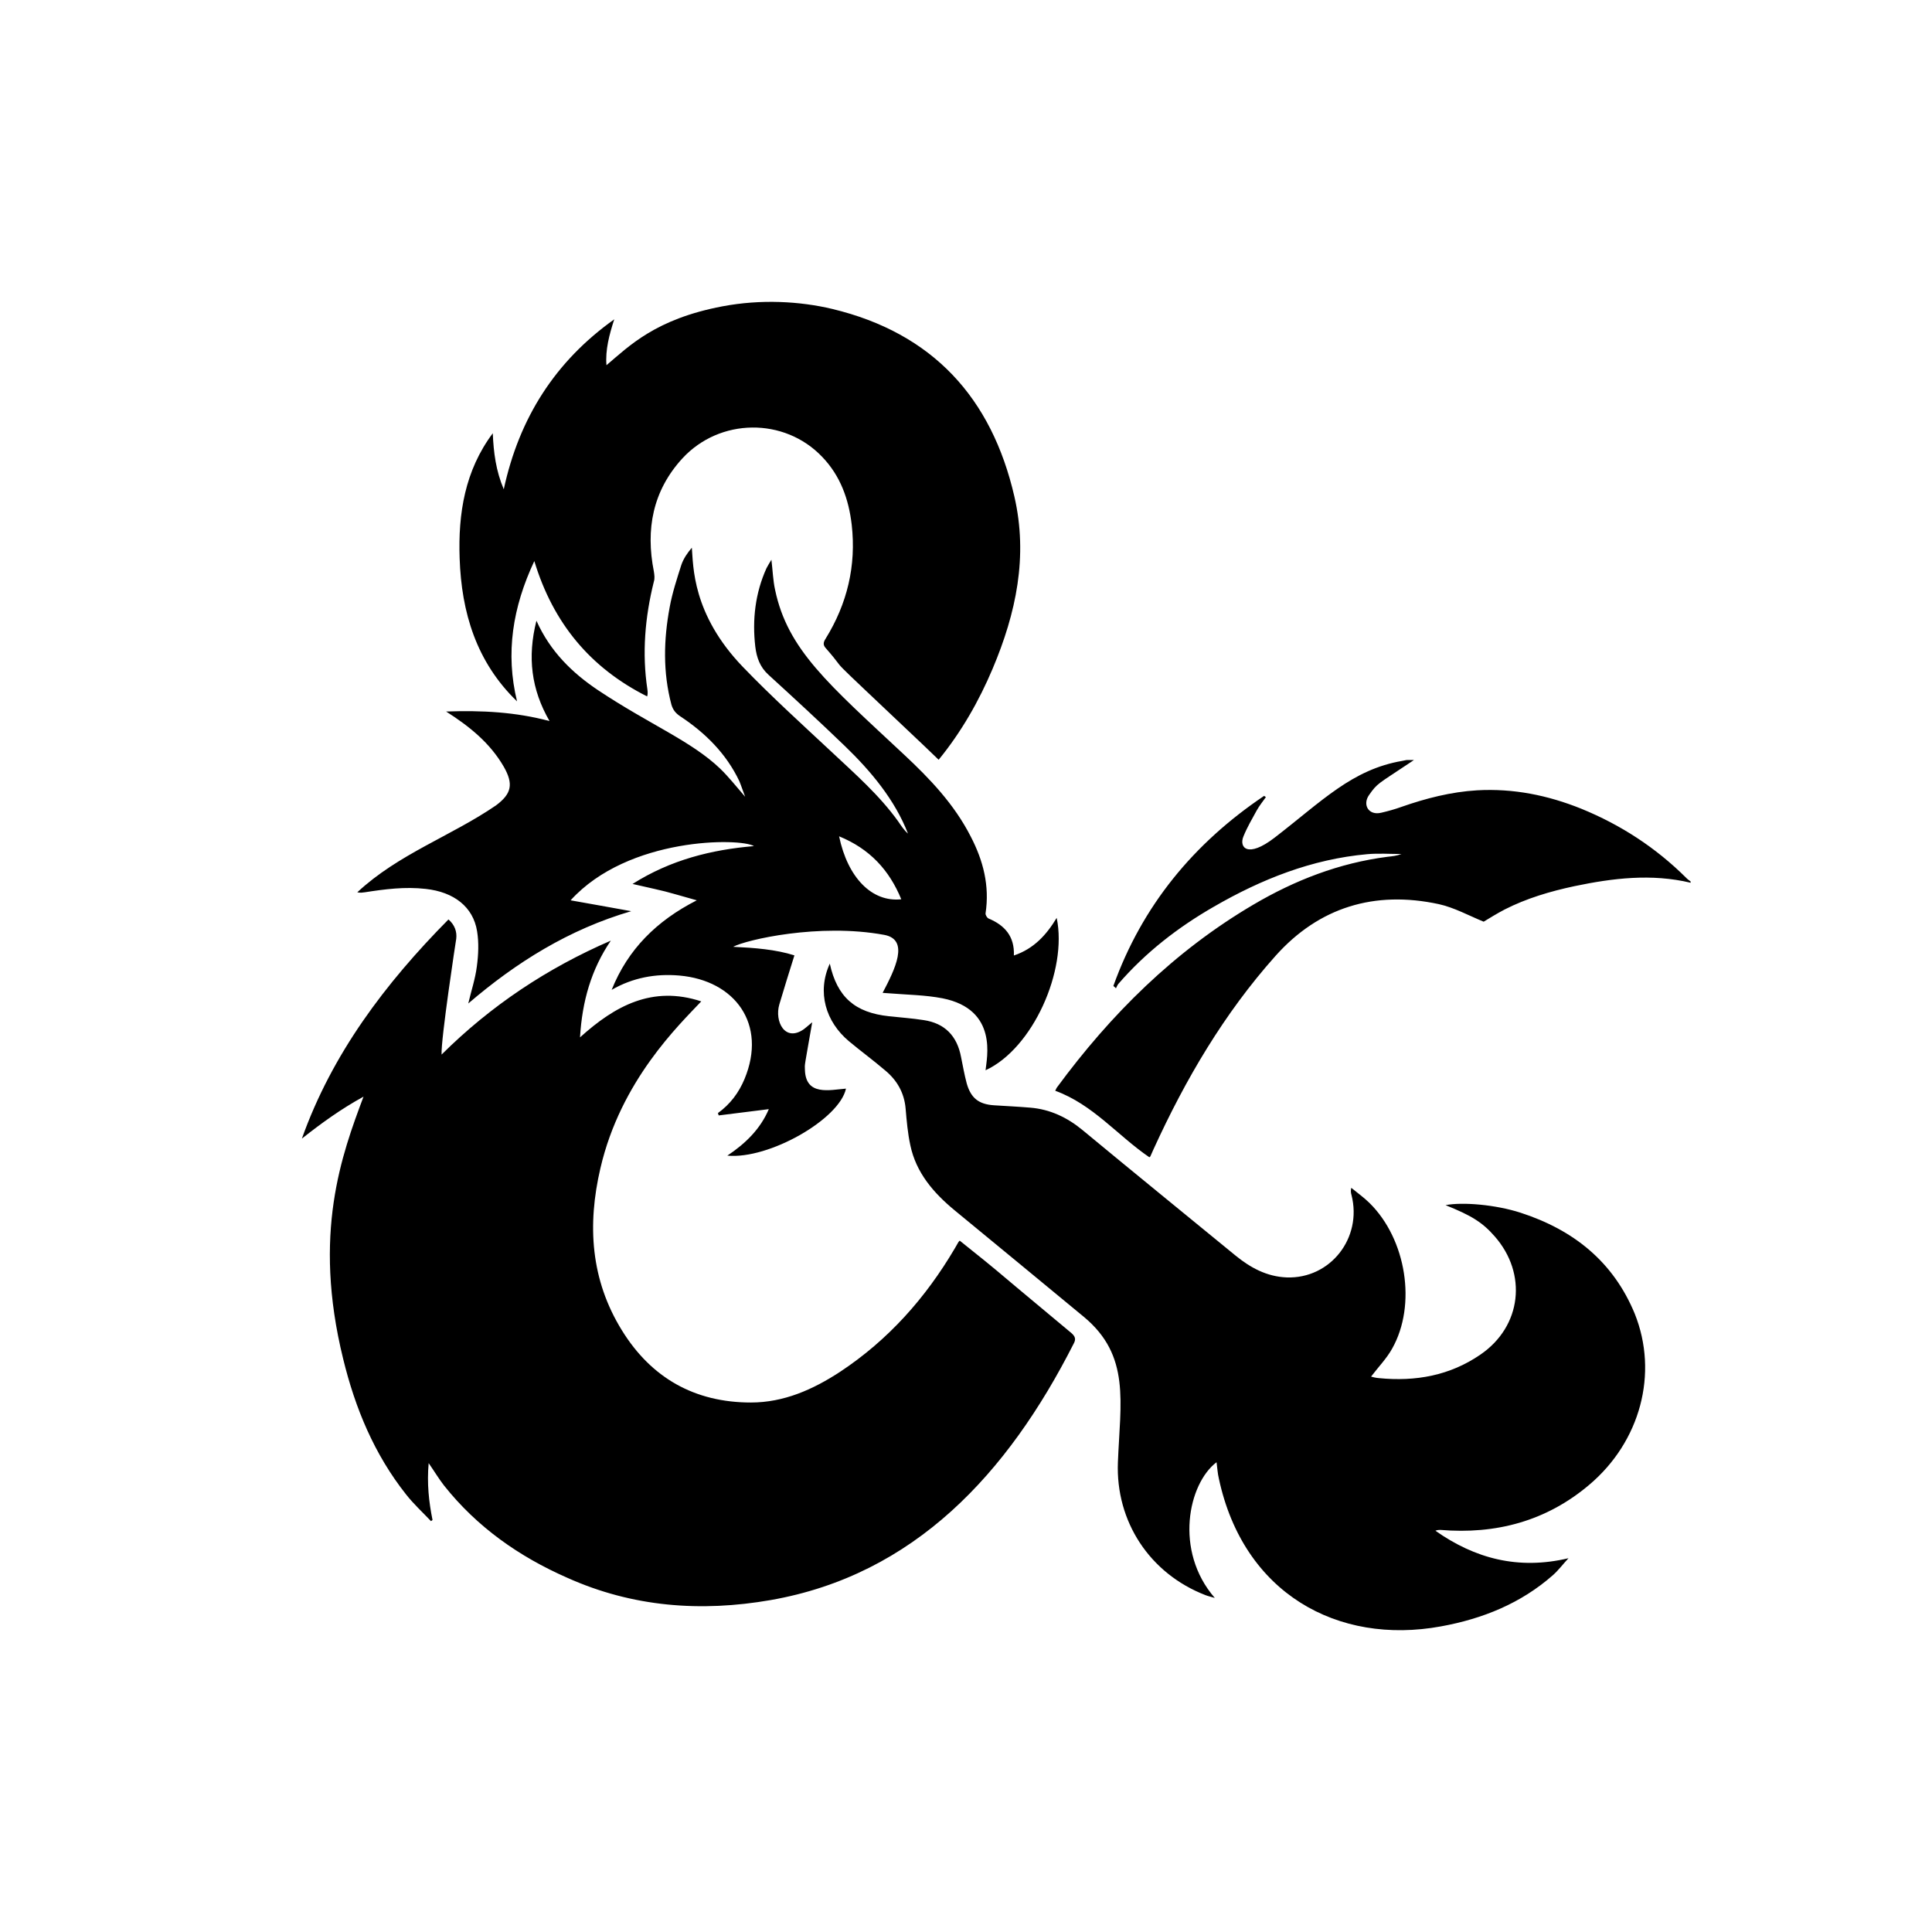 <?xml version="1.0" encoding="utf-8"?>
<svg fill="#000000" width="800px" height="800px" viewBox="0 0 32 32" xmlns="http://www.w3.org/2000/svg"><path d="M 12.912 5.002 C 12.603 4.992 12.283 5.014 11.965 5.074 C 10.857 5.284 10.421 5.731 10.045 6.049 C 10.024 5.796 10.092 5.542 10.174 5.289 C 9.196 5.985 8.599 6.923 8.344 8.104 C 8.214 7.799 8.175 7.494 8.162 7.176 C 7.699 7.795 7.587 8.507 7.613 9.246 C 7.643 10.144 7.889 10.964 8.564 11.617 C 8.369 10.818 8.491 10.058 8.85 9.293 C 9.161 10.32 9.777 11.062 10.719 11.535 C 10.724 11.509 10.727 11.501 10.727 11.488 C 10.727 11.466 10.727 11.441 10.723 11.42 C 10.632 10.819 10.683 10.222 10.83 9.633 C 10.847 9.581 10.839 9.521 10.83 9.465 C 10.692 8.769 10.81 8.129 11.303 7.592 C 11.921 6.922 12.99 6.909 13.617 7.566 C 13.92 7.88 14.058 8.27 14.107 8.691 C 14.184 9.37 14.033 10 13.674 10.58 C 13.635 10.64 13.63 10.684 13.678 10.736 C 14.137 11.26 13.446 10.591 15.297 12.344 C 15.379 12.422 15.46 12.502 15.547 12.584 C 15.923 12.124 16.216 11.609 16.441 11.076 C 16.83 10.156 17.03 9.215 16.801 8.223 C 16.425 6.591 15.45 5.517 13.785 5.117 C 13.517 5.053 13.221 5.012 12.912 5.002 z M 11.459 9.072 C 11.385 9.158 11.32 9.254 11.285 9.357 C 11.211 9.589 11.135 9.821 11.092 10.057 C 10.992 10.594 10.978 11.135 11.121 11.672 C 11.147 11.758 11.19 11.813 11.268 11.865 C 11.684 12.14 12.03 12.484 12.246 12.939 C 12.28 13.021 12.307 13.107 12.342 13.197 C 12.2 13.034 12.073 12.871 11.926 12.729 C 11.45 12.274 10.758 11.999 9.906 11.432 C 9.478 11.145 9.114 10.792 8.885 10.281 C 8.733 10.883 8.799 11.419 9.102 11.943 C 8.54 11.793 7.982 11.764 7.389 11.785 C 7.774 12.03 8.115 12.304 8.344 12.699 C 8.508 12.987 8.474 13.147 8.215 13.34 C 7.475 13.847 6.601 14.143 5.918 14.779 C 5.969 14.792 6.004 14.783 6.043 14.779 C 6.376 14.727 6.709 14.684 7.051 14.723 C 7.518 14.774 7.837 15.02 7.902 15.424 C 7.933 15.613 7.924 15.815 7.898 16.008 C 7.872 16.214 7.804 16.415 7.756 16.621 C 8.552 15.938 9.425 15.393 10.455 15.092 C 10.121 15.032 9.793 14.972 9.451 14.912 C 10.407 13.859 12.263 13.877 12.488 14.014 C 11.783 14.074 11.109 14.241 10.477 14.641 C 11.156 14.796 10.883 14.727 11.541 14.912 C 10.875 15.251 10.399 15.725 10.131 16.395 C 10.481 16.193 10.858 16.124 11.252 16.158 C 12.177 16.239 12.708 16.965 12.332 17.871 C 12.237 18.099 12.094 18.29 11.891 18.436 L 11.904 18.475 C 12.177 18.441 12.453 18.405 12.734 18.371 C 12.595 18.698 12.35 18.939 12.047 19.141 C 12.735 19.206 13.904 18.538 14.012 18.031 C 13.744 18.052 13.345 18.157 13.332 17.719 C 13.328 17.616 13.319 17.701 13.453 16.932 C 13.409 16.966 13.363 17.01 13.311 17.049 C 13 17.264 12.826 16.916 12.908 16.637 C 12.986 16.371 13.071 16.103 13.158 15.824 C 12.846 15.725 12.498 15.699 12.143 15.682 C 12.359 15.566 13.566 15.286 14.643 15.484 C 15.071 15.561 14.822 16.058 14.619 16.445 C 15.056 16.479 15.317 16.479 15.611 16.535 C 16.541 16.72 16.341 17.534 16.324 17.727 C 17.107 17.366 17.684 16.071 17.502 15.203 C 17.334 15.482 17.126 15.714 16.793 15.826 C 16.806 15.508 16.641 15.325 16.373 15.213 C 16.347 15.2 16.32 15.153 16.324 15.127 C 16.393 14.671 16.286 14.255 16.078 13.855 C 15.806 13.322 15.404 12.9 14.971 12.496 C 13.72 11.327 13.046 10.762 12.838 9.77 C 12.803 9.611 12.799 9.451 12.777 9.271 C 12.743 9.327 12.717 9.369 12.695 9.412 C 12.509 9.824 12.458 10.264 12.51 10.711 C 12.532 10.891 12.587 11.049 12.73 11.178 C 13.154 11.565 13.577 11.955 13.992 12.355 C 14.425 12.772 14.823 13.249 15.039 13.807 C 14.97 13.747 14.925 13.674 14.877 13.605 C 14.566 13.171 14.162 12.818 13.773 12.453 C 13.276 11.989 12.774 11.534 12.307 11.049 C 11.459 10.169 11.485 9.368 11.459 9.072 z M 23.311 12.588 C 23.285 12.588 23.259 12.598 23.229 12.602 C 22.394 12.744 21.9 13.267 21.113 13.873 C 20.663 14.221 20.518 14.036 20.596 13.852 C 20.657 13.702 20.738 13.564 20.816 13.422 C 20.859 13.345 20.915 13.276 20.967 13.203 C 20.958 13.194 20.945 13.19 20.938 13.182 C 19.77 13.968 18.917 15.003 18.441 16.33 C 18.454 16.343 18.471 16.356 18.484 16.369 C 18.497 16.343 18.506 16.318 18.523 16.297 C 18.973 15.777 19.508 15.361 20.105 15.018 C 20.892 14.563 21.728 14.23 22.645 14.148 C 22.831 14.131 23.022 14.145 23.213 14.145 C 23.135 14.175 23.06 14.183 22.982 14.191 C 22.182 14.294 21.448 14.578 20.756 14.986 C 19.45 15.755 18.397 16.801 17.506 18.012 C 17.493 18.029 17.49 18.049 17.477 18.066 C 18.104 18.294 18.513 18.811 19.037 19.168 C 19.046 19.164 19.051 19.158 19.055 19.15 L 19.107 19.033 C 19.635 17.877 20.275 16.786 21.127 15.832 C 21.849 15.024 22.77 14.747 23.83 14.975 C 24.085 15.031 24.323 15.163 24.574 15.266 C 24.673 15.206 24.797 15.129 24.922 15.064 C 25.285 14.879 25.674 14.764 26.076 14.678 C 26.712 14.545 27.353 14.466 28.002 14.621 L 28.002 14.6 C 27.979 14.581 27.948 14.563 27.926 14.537 C 27.424 14.039 26.845 13.662 26.191 13.395 C 25.637 13.172 25.066 13.056 24.465 13.09 C 24.032 13.116 23.617 13.223 23.211 13.365 C 23.103 13.404 22.991 13.435 22.879 13.461 C 22.667 13.513 22.563 13.327 22.676 13.168 C 22.814 12.97 22.822 12.988 23.324 12.652 C 23.35 12.635 23.377 12.618 23.42 12.588 L 23.311 12.588 z M 13.898 13.852 C 14.404 14.058 14.729 14.41 14.928 14.895 C 14.443 14.947 14.041 14.539 13.898 13.852 z M 7.428 15.229 C 6.381 16.288 5.502 17.45 5 18.859 C 5.32 18.606 5.645 18.37 6.021 18.164 C 5.662 19.122 5.173 20.433 5.684 22.508 C 5.883 23.324 6.199 24.088 6.727 24.754 C 6.852 24.913 7.001 25.049 7.139 25.195 C 7.148 25.186 7.155 25.184 7.164 25.176 C 7.103 24.875 7.07 24.569 7.1 24.234 C 7.195 24.371 7.268 24.493 7.354 24.604 C 7.899 25.291 8.595 25.781 9.396 26.133 C 10.477 26.618 11.606 26.704 12.766 26.502 C 15.141 26.085 16.688 24.413 17.783 22.256 C 17.825 22.181 17.809 22.134 17.744 22.078 C 16.04 20.66 16.757 21.24 15.896 20.549 C 15.861 20.588 15.896 20.54 15.814 20.678 C 15.33 21.499 14.712 22.195 13.912 22.723 C 13.466 23.015 12.982 23.23 12.438 23.23 C 11.504 23.23 10.786 22.821 10.301 22.035 C 9.782 21.197 9.725 20.288 9.945 19.348 C 10.282 17.896 11.247 16.977 11.615 16.586 C 10.806 16.32 10.187 16.658 9.607 17.182 C 9.642 16.585 9.793 16.056 10.117 15.58 C 9.066 16.035 8.131 16.655 7.314 17.467 C 7.301 17.218 7.549 15.59 7.557 15.547 C 7.57 15.431 7.532 15.319 7.428 15.229 z M 13.744 15.961 C 13.528 16.434 13.676 16.923 14.061 17.246 C 14.256 17.409 14.463 17.56 14.658 17.727 C 14.857 17.89 14.978 18.101 15 18.363 C 15.017 18.565 15.035 18.771 15.078 18.969 C 15.173 19.424 15.463 19.759 15.812 20.047 C 16.526 20.636 17.239 21.22 17.953 21.812 C 18.727 22.456 18.555 23.222 18.516 24.219 C 18.477 25.203 19.044 26.063 19.965 26.42 C 20.008 26.437 20.052 26.446 20.121 26.467 C 19.442 25.685 19.683 24.571 20.15 24.219 C 20.163 24.314 20.167 24.404 20.189 24.494 C 20.596 26.389 22.154 27.252 23.867 26.938 C 24.559 26.812 25.191 26.557 25.723 26.088 C 25.81 26.011 25.884 25.912 25.979 25.809 C 25.144 26.007 24.428 25.813 23.775 25.354 C 23.805 25.341 23.831 25.34 23.857 25.34 C 24.778 25.417 25.614 25.194 26.324 24.592 C 27.168 23.879 27.474 22.75 27.076 21.758 C 26.719 20.893 26.058 20.369 25.184 20.086 C 24.773 19.953 24.224 19.906 23.943 19.961 C 24.371 20.133 24.553 20.245 24.756 20.477 C 25.301 21.096 25.205 21.968 24.521 22.436 C 24.015 22.784 23.446 22.886 22.84 22.826 C 22.788 22.822 22.74 22.81 22.709 22.801 C 22.83 22.642 22.969 22.499 23.059 22.336 C 23.466 21.614 23.294 20.527 22.684 19.926 C 22.593 19.836 22.485 19.759 22.381 19.674 C 22.368 19.73 22.377 19.763 22.385 19.793 C 22.567 20.506 22.034 21.184 21.311 21.158 C 20.982 21.145 20.71 20.997 20.463 20.795 C 19.619 20.103 18.772 19.415 17.932 18.719 C 17.677 18.508 17.39 18.372 17.062 18.346 C 16.863 18.329 16.662 18.32 16.463 18.307 C 16.208 18.29 16.081 18.186 16.012 17.945 C 15.973 17.799 15.948 17.654 15.918 17.508 C 15.853 17.16 15.65 16.948 15.299 16.896 C 15.109 16.866 14.913 16.853 14.723 16.832 C 14.161 16.772 13.866 16.515 13.744 15.961 z"/></svg>